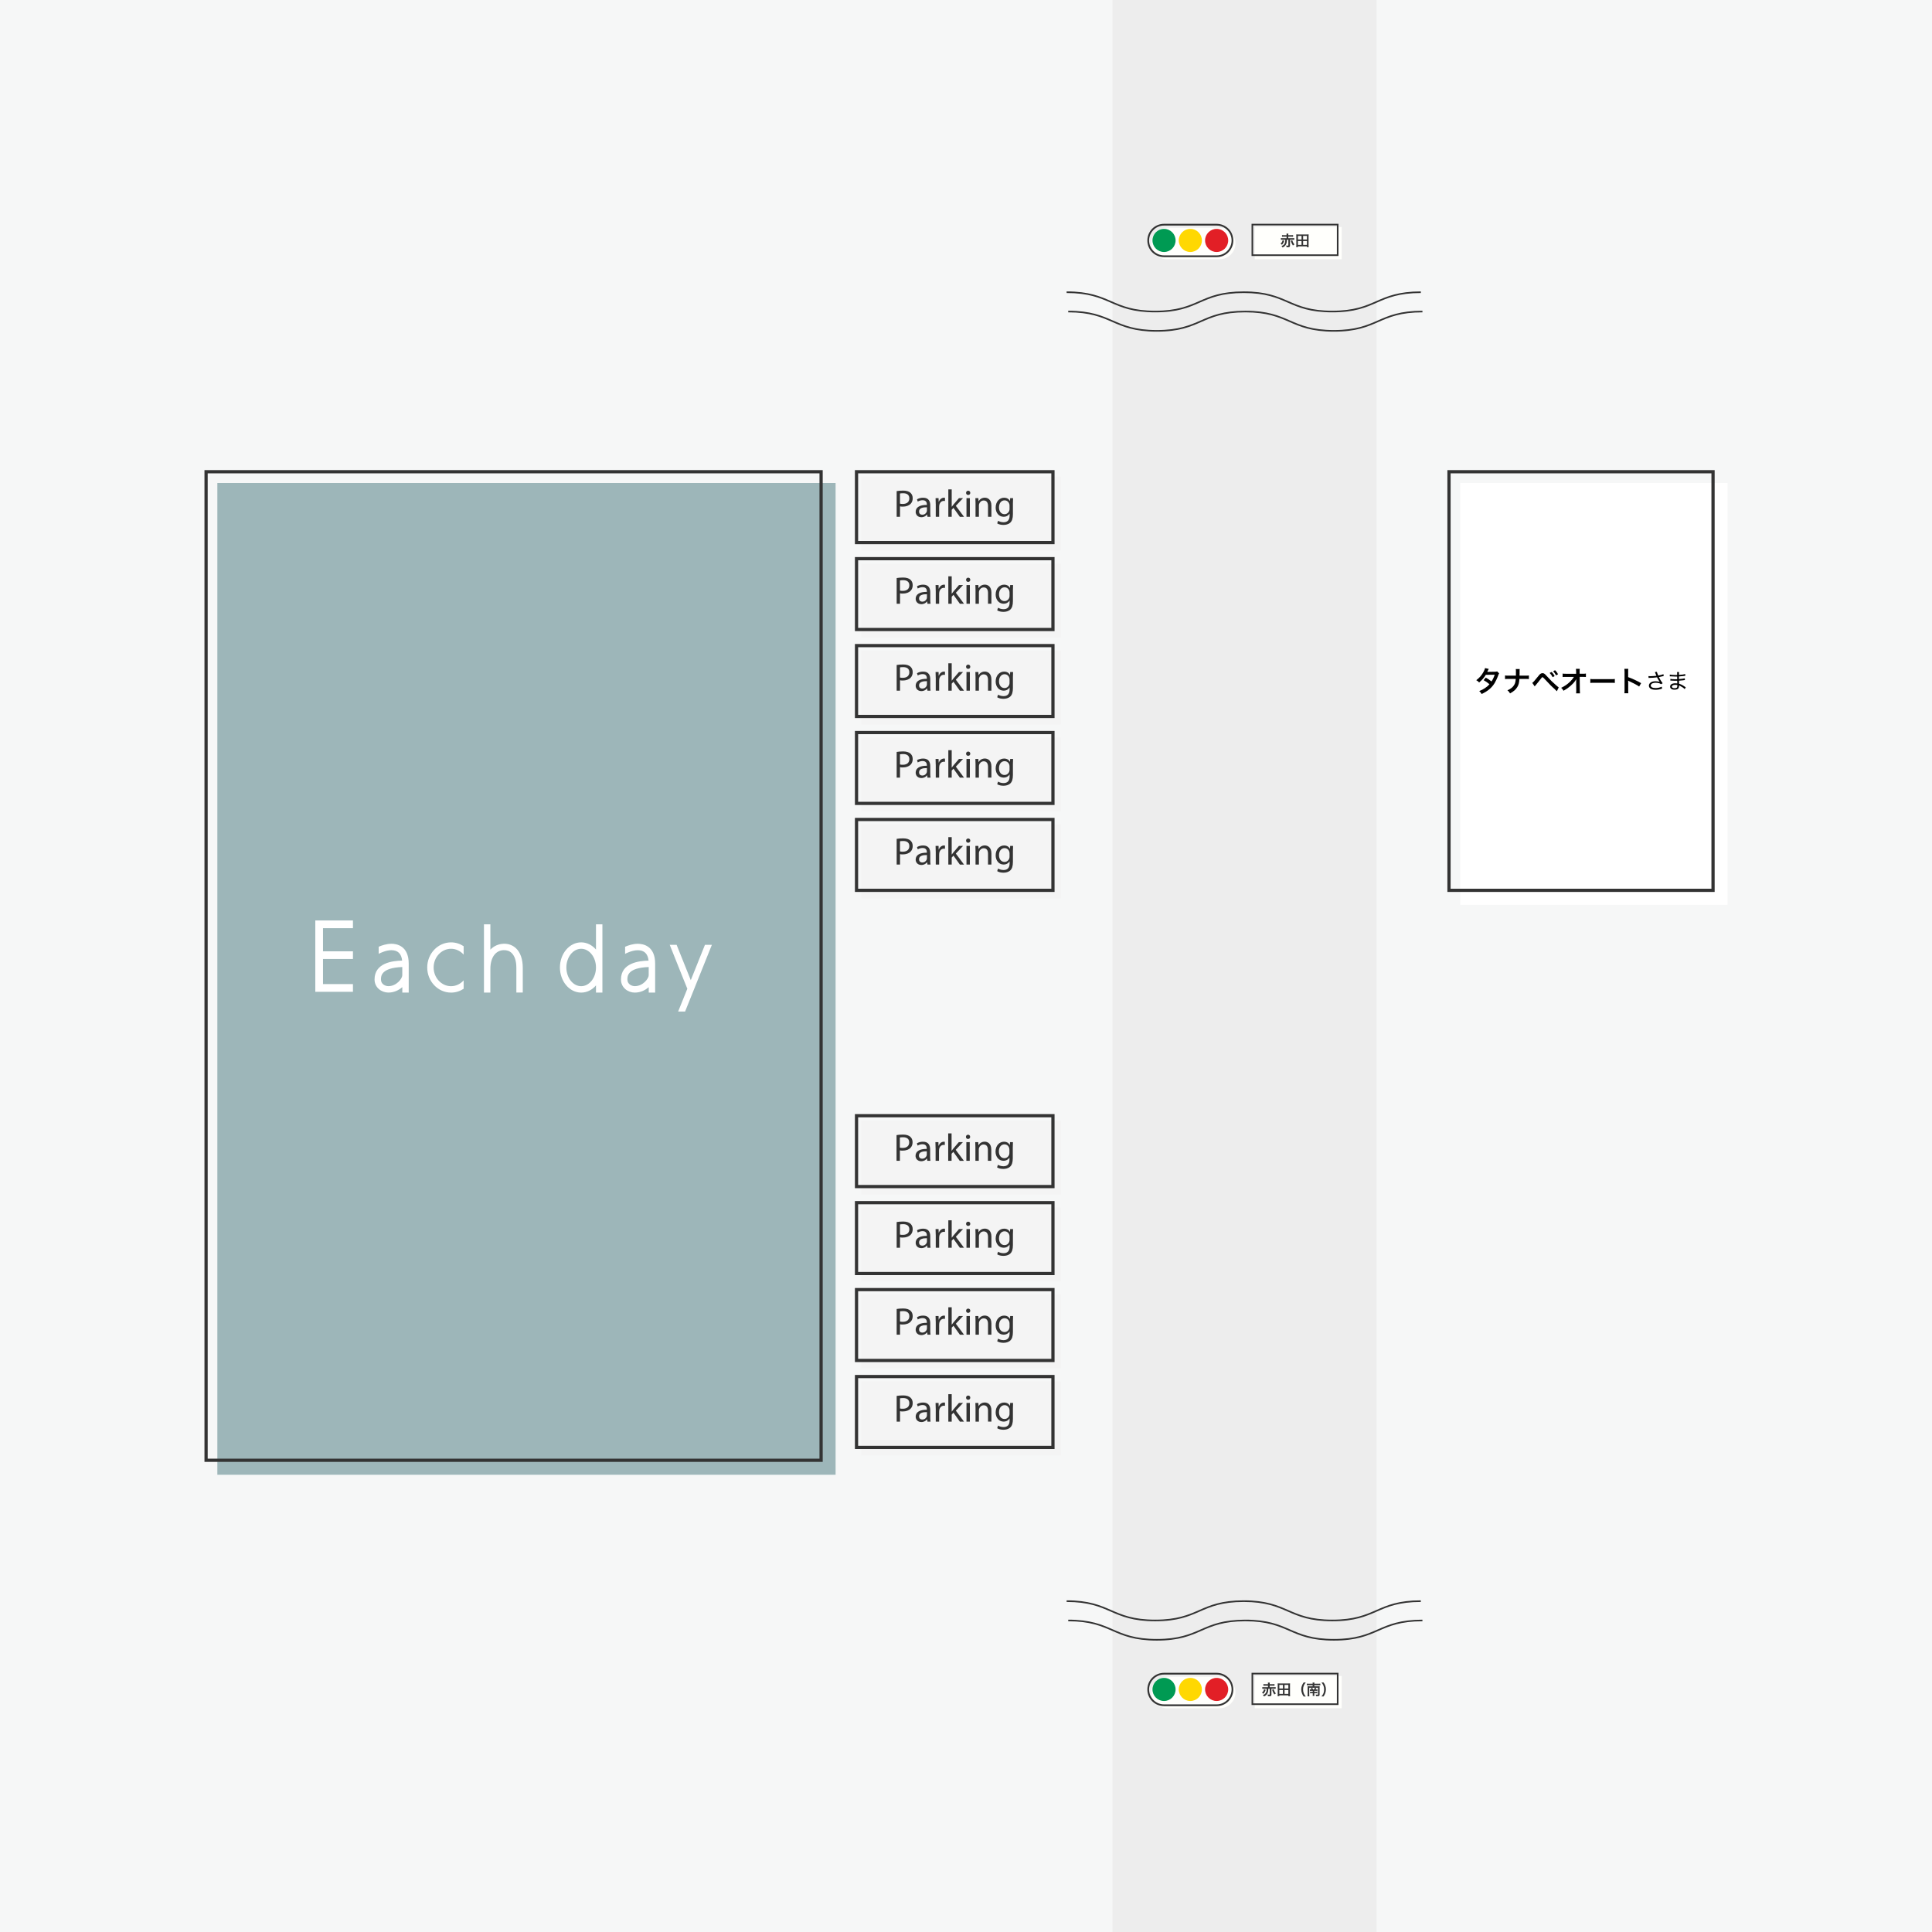 <svg viewBox="0 0 600 600" xmlns="http://www.w3.org/2000/svg"><path d="m0 0h600v600h-600z" fill="#f6f7f7"/><path d="m453.5 150h83v131h-83z" fill="#fff"/><path d="m267.5 148h62v23h-62z" fill="#f4f4f4"/><path d="m267.5 175h62v23h-62z" fill="#f4f4f4"/><path d="m267.5 202h62v23h-62z" fill="#f4f4f4"/><path d="m267.5 229h62v23h-62z" fill="#f4f4f4"/><path d="m267.5 256h62v23h-62z" fill="#f4f4f4"/><path d="m267.5 348h62v23h-62z" fill="#f4f4f4"/><path d="m267.5 375h62v23h-62z" fill="#f4f4f4"/><path d="m267.5 402h62v23h-62z" fill="#f4f4f4"/><path d="m267.5 429h62v23h-62z" fill="#f4f4f4"/><path d="m67.5 150h192v308h-192z" fill="#9db6b9"/><path d="m109.61 288.25v-2.39h-11.69v22.15h11.69v-2.39h-9.3v-7.79h9.3v-2.39h-9.3v-7.19z" fill="#fff"/><path d="m143.99 304.46c-.99 1.11-2.37 1.81-3.91 1.81-2.98 0-5.41-2.61-5.41-5.81s2.43-5.81 5.41-5.81c1.54 0 2.92.7 3.91 1.81v-2.61c-1.14-.75-2.47-1.19-3.91-1.19-4.08 0-7.4 3.5-7.4 7.8s3.32 7.8 7.4 7.8c1.44 0 2.77-.44 3.91-1.19z" fill="#fff"/><path d="m213.46 307.06-2.86 7.09h2.16l8.32-20.73h-2.15l-4.4 10.98c-.17-.42-.34-.83-.5-1.24-1.26-3.1-2.45-6.05-3.9-9.73h-2.14c1.59 4.04 2.85 7.17 4.19 10.48.42 1.03.84 2.07 1.28 3.16z" fill="#fff"/><path d="m185.09 287.06v7.83c-1.19-1.37-2.81-2.23-4.6-2.23-3.64 0-6.6 3.5-6.6 7.8s2.96 7.8 6.6 7.8c1.79 0 3.42-.85 4.6-2.23v2.23h1.99v-21.2zm-4.6 19.21c-2.54 0-4.6-2.61-4.6-5.81s2.07-5.81 4.6-5.81 4.6 2.61 4.6 5.81-2.07 5.81-4.6 5.81z" fill="#fff"/><path d="m156.28 293.1c-1.37.06-2.84.61-3.99 1.82v-7.87h-1.99v21.2h1.99v-7.36c0-3.47 1.56-5.7 4.08-5.81 1.02-.04 1.87.25 2.52.88.96.92 1.47 2.52 1.47 4.63v7.65h1.99v-7.65c0-2.67-.72-4.77-2.08-6.07-1.05-1-2.43-1.5-3.99-1.43z" fill="#fff"/><path d="m121.53 293.1c-1.49 0-2.96.5-3.93.92v2.2c.68-.37 2.4-1.13 3.93-1.13 2.01 0 3.12 1.06 3.36 3.23-2.96.07-8.57.69-8.57 5.86 0 2.55 2.18 4.07 4.29 4.07 1.73 0 3.22-.71 4.33-1.69v1.69h1.99v-8.98c0-5.58-3.77-6.18-5.4-6.18zm-.92 13.16c-.89 0-2.3-.56-2.3-2.08 0-1.01 0-3.62 6.62-3.86v2.57c0 .97-1.72 3.37-4.33 3.37z" fill="#fff"/><path d="m198.06 293.1c-1.49 0-2.96.5-3.93.92v2.21c.47-.25 2.25-1.13 3.93-1.13 2.01 0 3.12 1.06 3.36 3.23-2.96.07-8.57.69-8.57 5.86 0 2.55 2.18 4.07 4.29 4.07 1.73 0 3.22-.71 4.33-1.69v1.69h1.99v-8.98c0-5.58-3.77-6.18-5.4-6.18zm-.92 13.16c-.89 0-2.3-.56-2.3-2.08 0-1.01 0-3.62 6.62-3.86v2.57c0 .97-1.72 3.37-4.33 3.37z" fill="#fff"/><g fill="#333"><path d="m254.5 147v306h-190v-306zm1-1h-192v308h192z"/><path d="m531.5 147v129h-81v-129zm1-1h-83v131h83z"/><path d="m326.5 147v21h-60v-21zm1-1h-62v23h62z"/><path d="m326.5 174v21h-60v-21zm1-1h-62v23h62z"/><path d="m326.5 201v21h-60v-21zm1-1h-62v23h62z"/><path d="m326.5 228v21h-60v-21zm1-1h-62v23h62z"/><path d="m326.5 255v21h-60v-21zm1-1h-62v23h62z"/><path d="m326.5 347v21h-60v-21zm1-1h-62v23h62z"/><path d="m326.5 374v21h-60v-21zm1-1h-62v23h62z"/><path d="m326.5 401v21h-60v-21zm1-1h-62v23h62z"/><path d="m326.5 428v21h-60v-21zm1-1h-62v23h62z"/><path d="m278.46 152.52c.5-.09 1.16-.16 2.01-.16 1.03 0 1.78.24 2.27.67.44.39.71.97.71 1.69s-.22 1.31-.63 1.73c-.56.59-1.45.89-2.47.89-.32 0-.6-.01-.84-.08v3.24h-1.04v-7.99zm1.04 3.89c.23.07.52.09.87.09 1.27 0 2.03-.62 2.03-1.73s-.76-1.59-1.91-1.59c-.46 0-.8.04-.99.08z"/><path d="m288.03 160.5-.09-.73h-.03c-.32.45-.94.86-1.77.86-1.17 0-1.77-.83-1.77-1.66 0-1.41 1.24-2.18 3.48-2.16v-.12c0-.47-.13-1.34-1.32-1.34-.54 0-1.1.16-1.51.43l-.24-.7c.48-.31 1.18-.51 1.91-.51 1.77 0 2.21 1.21 2.21 2.37v2.17c0 .5.02.99.09 1.39h-.95zm-.16-2.96c-1.14-.02-2.45.18-2.45 1.3 0 .69.46 1.01.99 1.01.76 0 1.24-.48 1.41-.97.04-.11.05-.23.05-.33z"/><path d="m290.6 156.51c0-.69-.02-1.27-.05-1.81h.93l.04 1.14h.04c.27-.78.91-1.27 1.62-1.27.12 0 .2 0 .29.03v.99c-.11-.02-.21-.03-.36-.03-.74 0-1.27.56-1.41 1.35-.03.15-.04.32-.04.49v3.1h-1.05v-3.99z"/><path d="m295.57 157.36h.02c.14-.2.34-.46.51-.66l1.71-2h1.27l-2.24 2.39 2.55 3.42h-1.29l-2-2.79-.54.6v2.18h-1.05v-8.52h1.05v5.37z"/><path d="m301.33 153.06c0 .36-.25.66-.67.66-.38 0-.64-.3-.64-.66s.27-.66.66-.66.65.29.65.66zm-1.18 7.44v-5.8h1.05v5.8z"/><path d="m302.96 156.27c0-.61-.02-1.09-.05-1.57h.93l.06.95h.03c.29-.54.96-1.09 1.92-1.09.8 0 2.04.48 2.04 2.47v3.46h-1.05v-3.34c0-.94-.35-1.72-1.34-1.72-.69 0-1.23.49-1.42 1.08-.04.13-.07.32-.07.49v3.5h-1.05z"/><path d="m314.62 154.7c-.03.41-.05.88-.05 1.59v3.37c0 1.34-.28 2.15-.83 2.66-.57.52-1.38.7-2.11.7s-1.47-.16-1.94-.48l.27-.81c.39.24.98.46 1.71.46 1.08 0 1.87-.56 1.87-2.03v-.65h-.02c-.32.54-.95.98-1.84.98-1.45 0-2.47-1.23-2.47-2.84 0-1.97 1.28-3.08 2.62-3.08 1.01 0 1.55.52 1.81 1h.03l.04-.87h.93zm-1.1 2.28c0-.17-.02-.33-.06-.47-.2-.61-.71-1.12-1.48-1.12-1.01 0-1.73.85-1.73 2.2 0 1.13.59 2.09 1.72 2.09.65 0 1.24-.41 1.47-1.09.06-.17.08-.38.08-.56z"/><path d="m278.46 179.52c.5-.09 1.16-.16 2.01-.16 1.03 0 1.78.24 2.27.67.44.39.71.97.71 1.69s-.22 1.31-.63 1.73c-.56.59-1.45.89-2.47.89-.32 0-.6-.01-.84-.08v3.24h-1.04v-7.99zm1.04 3.89c.23.07.52.09.87.09 1.27 0 2.03-.62 2.03-1.73s-.76-1.59-1.91-1.59c-.46 0-.8.04-.99.08z"/><path d="m288.03 187.5-.09-.73h-.03c-.32.45-.94.86-1.77.86-1.17 0-1.77-.83-1.77-1.66 0-1.41 1.24-2.18 3.48-2.16v-.12c0-.47-.13-1.34-1.32-1.34-.54 0-1.1.16-1.51.43l-.24-.7c.48-.31 1.18-.51 1.91-.51 1.77 0 2.21 1.21 2.21 2.37v2.17c0 .5.02.99.09 1.39h-.95zm-.16-2.96c-1.14-.02-2.45.18-2.45 1.3 0 .69.46 1.01.99 1.01.76 0 1.24-.48 1.41-.97.04-.11.05-.23.05-.33z"/><path d="m290.6 183.51c0-.69-.02-1.27-.05-1.81h.93l.04 1.14h.04c.27-.78.91-1.27 1.62-1.27.12 0 .2 0 .29.03v.99c-.11-.02-.21-.03-.36-.03-.74 0-1.27.56-1.41 1.35-.03.15-.04.32-.04.49v3.1h-1.05v-3.99z"/><path d="m295.57 184.36h.02c.14-.2.34-.46.51-.66l1.71-2h1.27l-2.24 2.39 2.55 3.42h-1.29l-2-2.79-.54.6v2.18h-1.05v-8.52h1.05v5.37z"/><path d="m301.33 180.06c0 .36-.25.66-.67.66-.38 0-.64-.3-.64-.66s.27-.66.66-.66.65.29.65.66zm-1.18 7.44v-5.8h1.05v5.8z"/><path d="m302.96 183.27c0-.61-.02-1.09-.05-1.57h.93l.06.95h.03c.29-.54.96-1.09 1.92-1.09.8 0 2.04.48 2.04 2.47v3.46h-1.05v-3.34c0-.94-.35-1.72-1.34-1.72-.69 0-1.23.49-1.42 1.08-.04.13-.07.32-.07.49v3.5h-1.05z"/><path d="m314.62 181.7c-.03.41-.05.88-.05 1.59v3.37c0 1.34-.28 2.15-.83 2.66-.57.52-1.38.7-2.11.7s-1.47-.16-1.94-.48l.27-.81c.39.24.98.46 1.71.46 1.08 0 1.87-.56 1.87-2.03v-.65h-.02c-.32.54-.95.98-1.84.98-1.45 0-2.47-1.23-2.47-2.84 0-1.97 1.28-3.08 2.62-3.08 1.01 0 1.55.52 1.81 1h.03l.04-.87h.93zm-1.1 2.28c0-.17-.02-.33-.06-.47-.2-.61-.71-1.12-1.48-1.12-1.01 0-1.73.85-1.73 2.2 0 1.13.59 2.09 1.72 2.09.65 0 1.24-.41 1.47-1.09.06-.17.08-.38.08-.56z"/><path d="m278.46 206.52c.5-.09 1.16-.16 2.01-.16 1.03 0 1.78.24 2.27.67.44.39.71.97.71 1.69s-.22 1.31-.63 1.73c-.56.59-1.45.89-2.47.89-.32 0-.6-.01-.84-.08v3.24h-1.04v-7.99zm1.04 3.89c.23.07.52.09.87.09 1.27 0 2.03-.62 2.03-1.73s-.76-1.59-1.91-1.59c-.46 0-.8.04-.99.08z"/><path d="m288.03 214.5-.09-.73h-.03c-.32.45-.94.86-1.77.86-1.17 0-1.77-.83-1.77-1.66 0-1.41 1.24-2.18 3.48-2.16v-.12c0-.47-.13-1.34-1.32-1.34-.54 0-1.1.16-1.51.43l-.24-.7c.48-.31 1.18-.51 1.91-.51 1.77 0 2.21 1.21 2.21 2.37v2.17c0 .5.02.99.09 1.39h-.95zm-.16-2.96c-1.14-.02-2.45.18-2.45 1.3 0 .69.46 1.01.99 1.01.76 0 1.24-.48 1.41-.97.04-.11.05-.23.05-.33z"/><path d="m290.6 210.51c0-.69-.02-1.27-.05-1.81h.93l.04 1.14h.04c.27-.78.91-1.27 1.62-1.27.12 0 .2 0 .29.03v.99c-.11-.02-.21-.03-.36-.03-.74 0-1.27.56-1.41 1.35-.03.15-.04.32-.04.49v3.1h-1.05v-3.99z"/><path d="m295.57 211.36h.02c.14-.2.34-.46.51-.66l1.71-2h1.27l-2.24 2.39 2.55 3.42h-1.29l-2-2.79-.54.6v2.18h-1.05v-8.52h1.05v5.37z"/><path d="m301.33 207.06c0 .36-.25.66-.67.66-.38 0-.64-.3-.64-.66s.27-.66.66-.66.65.29.65.66zm-1.18 7.44v-5.8h1.05v5.8z"/><path d="m302.96 210.27c0-.61-.02-1.09-.05-1.57h.93l.06.95h.03c.29-.54.96-1.09 1.92-1.09.8 0 2.04.48 2.04 2.47v3.46h-1.05v-3.34c0-.94-.35-1.72-1.34-1.72-.69 0-1.23.49-1.42 1.08-.04.13-.07.32-.07.49v3.5h-1.05z"/><path d="m314.62 208.7c-.03.41-.05.88-.05 1.59v3.37c0 1.34-.28 2.15-.83 2.66-.57.52-1.38.7-2.11.7s-1.47-.16-1.94-.48l.27-.81c.39.24.98.46 1.71.46 1.08 0 1.87-.56 1.87-2.03v-.65h-.02c-.32.54-.95.98-1.84.98-1.45 0-2.47-1.23-2.47-2.84 0-1.97 1.28-3.08 2.62-3.08 1.01 0 1.55.52 1.81 1h.03l.04-.87h.93zm-1.1 2.28c0-.17-.02-.33-.06-.47-.2-.61-.71-1.12-1.48-1.12-1.01 0-1.73.85-1.73 2.2 0 1.13.59 2.09 1.72 2.09.65 0 1.24-.41 1.47-1.09.06-.17.08-.38.08-.56z"/><path d="m278.46 233.52c.5-.09 1.16-.16 2.01-.16 1.03 0 1.78.24 2.27.67.44.39.71.97.71 1.69s-.22 1.31-.63 1.73c-.56.59-1.45.89-2.47.89-.32 0-.6-.01-.84-.08v3.24h-1.04v-7.99zm1.04 3.89c.23.07.52.09.87.09 1.27 0 2.03-.62 2.03-1.73s-.76-1.59-1.91-1.59c-.46 0-.8.04-.99.08z"/><path d="m288.03 241.5-.09-.73h-.03c-.32.45-.94.86-1.77.86-1.17 0-1.77-.83-1.77-1.66 0-1.41 1.24-2.18 3.48-2.16v-.12c0-.47-.13-1.34-1.32-1.34-.54 0-1.1.16-1.51.43l-.24-.7c.48-.31 1.18-.51 1.91-.51 1.77 0 2.21 1.21 2.21 2.37v2.17c0 .5.02.99.09 1.39h-.95zm-.16-2.96c-1.14-.02-2.45.18-2.45 1.3 0 .69.46 1.01.99 1.01.76 0 1.24-.48 1.41-.97.04-.11.05-.23.05-.33z"/><path d="m290.6 237.51c0-.69-.02-1.27-.05-1.81h.93l.04 1.14h.04c.27-.78.91-1.27 1.62-1.27.12 0 .2 0 .29.03v.99c-.11-.02-.21-.03-.36-.03-.74 0-1.27.56-1.41 1.35-.03.15-.04.32-.04.49v3.1h-1.05v-3.99z"/><path d="m295.57 238.36h.02c.14-.2.34-.46.51-.66l1.71-2h1.27l-2.24 2.39 2.55 3.42h-1.29l-2-2.79-.54.6v2.18h-1.05v-8.52h1.05v5.37z"/><path d="m301.33 234.06c0 .36-.25.66-.67.66-.38 0-.64-.3-.64-.66s.27-.66.66-.66.65.29.65.66zm-1.18 7.44v-5.8h1.05v5.8z"/><path d="m302.96 237.27c0-.61-.02-1.09-.05-1.57h.93l.06.95h.03c.29-.54.96-1.09 1.92-1.09.8 0 2.04.48 2.04 2.47v3.46h-1.05v-3.34c0-.94-.35-1.72-1.34-1.72-.69 0-1.23.49-1.42 1.08-.04.13-.07.32-.07.49v3.5h-1.05z"/><path d="m314.62 235.7c-.03.41-.05.88-.05 1.59v3.37c0 1.34-.28 2.15-.83 2.66-.57.52-1.38.7-2.11.7s-1.47-.16-1.94-.48l.27-.81c.39.24.98.46 1.71.46 1.08 0 1.87-.56 1.87-2.03v-.65h-.02c-.32.54-.95.98-1.84.98-1.45 0-2.47-1.23-2.47-2.84 0-1.97 1.28-3.08 2.62-3.08 1.01 0 1.55.52 1.81 1h.03l.04-.87h.93zm-1.1 2.28c0-.17-.02-.33-.06-.47-.2-.61-.71-1.12-1.48-1.12-1.01 0-1.73.85-1.73 2.2 0 1.13.59 2.09 1.72 2.09.65 0 1.24-.41 1.47-1.09.06-.17.08-.38.08-.56z"/><path d="m278.46 260.52c.5-.09 1.16-.16 2.01-.16 1.03 0 1.78.24 2.27.67.44.39.71.97.71 1.69s-.22 1.31-.63 1.73c-.56.59-1.45.89-2.47.89-.32 0-.6-.01-.84-.08v3.24h-1.04v-7.99zm1.04 3.89c.23.07.52.09.87.09 1.27 0 2.03-.62 2.03-1.73s-.76-1.59-1.91-1.59c-.46 0-.8.04-.99.08z"/><path d="m288.03 268.5-.09-.73h-.03c-.32.45-.94.86-1.77.86-1.17 0-1.77-.83-1.77-1.66 0-1.41 1.24-2.18 3.48-2.16v-.12c0-.47-.13-1.34-1.32-1.34-.54 0-1.1.16-1.51.43l-.24-.7c.48-.31 1.18-.51 1.91-.51 1.77 0 2.21 1.21 2.21 2.37v2.17c0 .5.02.99.09 1.39h-.95zm-.16-2.96c-1.14-.02-2.45.18-2.45 1.3 0 .69.46 1.01.99 1.01.76 0 1.24-.48 1.41-.97.04-.11.05-.23.05-.33z"/><path d="m290.6 264.51c0-.69-.02-1.27-.05-1.81h.93l.04 1.14h.04c.27-.78.91-1.27 1.62-1.27.12 0 .2 0 .29.03v.99c-.11-.02-.21-.03-.36-.03-.74 0-1.27.56-1.41 1.35-.03.15-.04.32-.04.49v3.1h-1.05v-3.99z"/><path d="m295.57 265.36h.02c.14-.2.34-.46.51-.66l1.71-2h1.27l-2.24 2.39 2.55 3.42h-1.29l-2-2.79-.54.6v2.18h-1.05v-8.52h1.05v5.37z"/><path d="m301.33 261.06c0 .36-.25.66-.67.66-.38 0-.64-.3-.64-.66s.27-.66.66-.66.65.29.65.66zm-1.18 7.44v-5.8h1.05v5.8z"/><path d="m302.96 264.27c0-.61-.02-1.09-.05-1.57h.93l.06.95h.03c.29-.54.96-1.09 1.92-1.09.8 0 2.04.48 2.04 2.47v3.46h-1.05v-3.34c0-.94-.35-1.72-1.34-1.72-.69 0-1.23.49-1.42 1.08-.04.13-.07.32-.07.49v3.5h-1.05z"/><path d="m314.62 262.7c-.03.41-.05.88-.05 1.59v3.37c0 1.34-.28 2.15-.83 2.66-.57.52-1.38.7-2.11.7s-1.47-.16-1.94-.48l.27-.81c.39.24.98.46 1.71.46 1.08 0 1.87-.56 1.87-2.03v-.65h-.02c-.32.54-.95.98-1.84.98-1.45 0-2.47-1.23-2.47-2.84 0-1.97 1.28-3.08 2.62-3.08 1.01 0 1.55.52 1.81 1h.03l.04-.87h.93zm-1.1 2.28c0-.17-.02-.33-.06-.47-.2-.61-.71-1.12-1.48-1.12-1.01 0-1.73.85-1.73 2.2 0 1.13.59 2.09 1.72 2.09.65 0 1.24-.41 1.47-1.09.06-.17.08-.38.08-.56z"/><path d="m278.42 352.52c.5-.09 1.16-.16 2.01-.16 1.03 0 1.78.24 2.27.67.44.39.71.97.71 1.69s-.22 1.31-.63 1.73c-.56.59-1.45.89-2.47.89-.32 0-.6-.01-.84-.08v3.24h-1.04v-7.99zm1.04 3.89c.23.07.52.09.87.09 1.27 0 2.03-.62 2.03-1.73s-.76-1.59-1.91-1.59c-.46 0-.8.04-.99.08z"/><path d="m287.99 360.5-.09-.73h-.03c-.32.45-.94.86-1.77.86-1.17 0-1.77-.83-1.77-1.66 0-1.41 1.24-2.18 3.48-2.16v-.12c0-.47-.13-1.34-1.32-1.34-.54 0-1.1.16-1.51.43l-.24-.7c.48-.31 1.18-.51 1.91-.51 1.77 0 2.21 1.21 2.21 2.37v2.17c0 .5.02.99.09 1.39h-.95zm-.16-2.96c-1.14-.02-2.45.18-2.45 1.3 0 .69.46 1.01.99 1.01.76 0 1.24-.48 1.41-.97.04-.11.05-.23.05-.33z"/><path d="m290.55 356.51c0-.69-.02-1.27-.05-1.81h.93l.04 1.14h.04c.27-.78.91-1.27 1.62-1.27.12 0 .2 0 .29.03v.99c-.11-.02-.21-.03-.36-.03-.74 0-1.27.56-1.41 1.35-.03.15-.04.32-.04.49v3.1h-1.05v-3.99z"/><path d="m295.53 357.36h.02c.14-.2.34-.46.51-.66l1.71-2h1.27l-2.24 2.39 2.55 3.42h-1.29l-2-2.79-.54.6v2.18h-1.05v-8.52h1.05v5.37z"/><path d="m301.29 353.06c0 .36-.25.66-.67.66-.38 0-.64-.3-.64-.66s.27-.66.66-.66.65.29.65.66zm-1.18 7.44v-5.8h1.05v5.8z"/><path d="m302.92 356.27c0-.61-.02-1.09-.05-1.57h.93l.06.95h.03c.29-.54.96-1.09 1.92-1.09.8 0 2.04.48 2.04 2.47v3.46h-1.05v-3.34c0-.94-.35-1.72-1.34-1.72-.69 0-1.23.49-1.42 1.08-.04.13-.07.32-.07.49v3.5h-1.05z"/><path d="m314.58 354.7c-.03.41-.05.88-.05 1.59v3.37c0 1.34-.28 2.15-.83 2.66-.57.52-1.38.7-2.11.7s-1.47-.16-1.94-.48l.27-.81c.39.24.98.46 1.71.46 1.08 0 1.87-.56 1.87-2.03v-.65h-.02c-.32.54-.95.98-1.84.98-1.45 0-2.47-1.23-2.47-2.84 0-1.97 1.28-3.08 2.62-3.08 1.01 0 1.55.52 1.81 1h.03l.04-.87h.93zm-1.1 2.28c0-.17-.02-.33-.06-.47-.2-.61-.71-1.12-1.48-1.12-1.01 0-1.73.85-1.73 2.2 0 1.13.59 2.09 1.72 2.09.65 0 1.24-.41 1.47-1.09.06-.17.08-.38.08-.56z"/><path d="m278.46 379.52c.5-.09 1.16-.16 2.01-.16 1.03 0 1.78.24 2.27.67.44.39.71.97.71 1.69s-.22 1.31-.63 1.73c-.56.59-1.45.89-2.47.89-.32 0-.6-.01-.84-.08v3.24h-1.04v-7.99zm1.04 3.89c.23.07.52.09.87.09 1.27 0 2.03-.62 2.03-1.73s-.76-1.59-1.91-1.59c-.46 0-.8.04-.99.08z"/><path d="m288.03 387.5-.09-.73h-.03c-.32.45-.94.86-1.77.86-1.17 0-1.77-.83-1.77-1.66 0-1.41 1.24-2.18 3.48-2.16v-.12c0-.47-.13-1.34-1.32-1.34-.54 0-1.1.16-1.51.43l-.24-.7c.48-.31 1.18-.51 1.91-.51 1.77 0 2.21 1.21 2.21 2.37v2.17c0 .5.02.99.09 1.39h-.95zm-.16-2.96c-1.14-.02-2.45.18-2.45 1.3 0 .69.46 1.01.99 1.01.76 0 1.24-.48 1.41-.97.04-.11.05-.23.05-.33z"/><path d="m290.6 383.51c0-.69-.02-1.27-.05-1.81h.93l.04 1.14h.04c.27-.78.91-1.27 1.62-1.27.12 0 .2 0 .29.03v.99c-.11-.02-.21-.03-.36-.03-.74 0-1.27.56-1.41 1.35-.03.15-.04.32-.04.49v3.1h-1.05v-3.99z"/><path d="m295.57 384.36h.02c.14-.2.34-.46.51-.66l1.71-2h1.27l-2.24 2.39 2.55 3.42h-1.29l-2-2.79-.54.6v2.18h-1.05v-8.52h1.05v5.37z"/><path d="m301.33 380.06c0 .36-.25.66-.67.66-.38 0-.64-.3-.64-.66s.27-.66.66-.66.65.29.65.66zm-1.18 7.44v-5.8h1.05v5.8z"/><path d="m302.96 383.27c0-.61-.02-1.09-.05-1.57h.93l.06.95h.03c.29-.54.96-1.09 1.92-1.09.8 0 2.04.48 2.04 2.47v3.46h-1.05v-3.34c0-.94-.35-1.72-1.34-1.72-.69 0-1.23.49-1.42 1.08-.04.13-.07.32-.07.49v3.5h-1.05z"/><path d="m314.62 381.7c-.03.41-.05.88-.05 1.59v3.37c0 1.34-.28 2.15-.83 2.66-.57.52-1.38.7-2.11.7s-1.47-.16-1.94-.48l.27-.81c.39.24.98.46 1.71.46 1.08 0 1.87-.56 1.87-2.03v-.65h-.02c-.32.54-.95.98-1.84.98-1.45 0-2.47-1.23-2.47-2.84 0-1.97 1.28-3.08 2.62-3.08 1.01 0 1.55.52 1.81 1h.03l.04-.87h.93zm-1.1 2.28c0-.17-.02-.33-.06-.47-.2-.61-.71-1.12-1.48-1.12-1.01 0-1.73.85-1.73 2.2 0 1.13.59 2.09 1.72 2.09.65 0 1.24-.41 1.47-1.09.06-.17.08-.38.08-.56z"/><path d="m278.46 406.52c.5-.09 1.16-.16 2.01-.16 1.03 0 1.78.24 2.27.67.44.39.71.97.71 1.69s-.22 1.31-.63 1.73c-.56.59-1.45.89-2.47.89-.32 0-.6-.01-.84-.08v3.24h-1.04v-7.99zm1.04 3.89c.23.07.52.09.87.09 1.27 0 2.03-.62 2.03-1.73s-.76-1.59-1.91-1.59c-.46 0-.8.04-.99.08z"/><path d="m288.03 414.5-.09-.73h-.03c-.32.45-.94.86-1.77.86-1.17 0-1.77-.83-1.77-1.66 0-1.41 1.24-2.18 3.48-2.16v-.12c0-.47-.13-1.34-1.32-1.34-.54 0-1.1.16-1.51.43l-.24-.7c.48-.31 1.18-.51 1.91-.51 1.77 0 2.21 1.21 2.21 2.37v2.17c0 .5.02.99.09 1.39h-.95zm-.16-2.96c-1.14-.02-2.45.18-2.45 1.3 0 .69.46 1.01.99 1.01.76 0 1.24-.48 1.41-.97.04-.11.05-.23.05-.33z"/><path d="m290.6 410.51c0-.69-.02-1.27-.05-1.81h.93l.04 1.14h.04c.27-.78.91-1.27 1.62-1.27.12 0 .2 0 .29.03v.99c-.11-.02-.21-.03-.36-.03-.74 0-1.27.56-1.41 1.35-.03.15-.04.32-.04.49v3.1h-1.05v-3.99z"/><path d="m295.57 411.36h.02c.14-.2.34-.46.51-.66l1.71-2h1.27l-2.24 2.39 2.55 3.42h-1.29l-2-2.79-.54.6v2.18h-1.05v-8.52h1.05v5.37z"/><path d="m301.33 407.06c0 .36-.25.66-.67.66-.38 0-.64-.3-.64-.66s.27-.66.66-.66.65.29.65.66zm-1.18 7.44v-5.8h1.05v5.8z"/><path d="m302.96 410.27c0-.61-.02-1.09-.05-1.57h.93l.06.95h.03c.29-.54.96-1.09 1.92-1.09.8 0 2.04.48 2.04 2.47v3.46h-1.05v-3.34c0-.94-.35-1.72-1.34-1.72-.69 0-1.23.49-1.42 1.08-.04.13-.07.32-.07.49v3.5h-1.05z"/><path d="m314.62 408.7c-.03.41-.05.88-.05 1.59v3.37c0 1.34-.28 2.15-.83 2.66-.57.52-1.38.7-2.11.7s-1.47-.16-1.94-.48l.27-.81c.39.24.98.46 1.71.46 1.08 0 1.87-.56 1.87-2.03v-.65h-.02c-.32.54-.95.98-1.84.98-1.45 0-2.47-1.23-2.47-2.84 0-1.97 1.28-3.08 2.62-3.08 1.01 0 1.55.52 1.81 1h.03l.04-.87h.93zm-1.1 2.28c0-.17-.02-.33-.06-.47-.2-.61-.71-1.12-1.48-1.12-1.01 0-1.73.85-1.73 2.2 0 1.13.59 2.09 1.72 2.09.65 0 1.24-.41 1.47-1.09.06-.17.08-.38.08-.56z"/><path d="m278.46 433.52c.5-.09 1.16-.16 2.01-.16 1.03 0 1.78.24 2.27.67.44.39.71.97.71 1.69s-.22 1.31-.63 1.73c-.56.59-1.45.89-2.47.89-.32 0-.6-.01-.84-.08v3.24h-1.04v-7.99zm1.04 3.89c.23.07.52.09.87.09 1.27 0 2.03-.62 2.03-1.73s-.76-1.59-1.91-1.59c-.46 0-.8.04-.99.08z"/><path d="m288.03 441.5-.09-.73h-.03c-.32.45-.94.86-1.77.86-1.17 0-1.77-.83-1.77-1.66 0-1.41 1.24-2.18 3.48-2.16v-.12c0-.47-.13-1.34-1.32-1.34-.54 0-1.1.16-1.51.43l-.24-.7c.48-.31 1.18-.51 1.91-.51 1.77 0 2.21 1.21 2.21 2.37v2.17c0 .5.02.99.09 1.39h-.95zm-.16-2.96c-1.14-.02-2.45.18-2.45 1.3 0 .69.46 1.01.99 1.01.76 0 1.24-.48 1.41-.97.04-.11.05-.23.05-.33z"/><path d="m290.6 437.51c0-.69-.02-1.27-.05-1.81h.93l.04 1.14h.04c.27-.78.91-1.27 1.62-1.27.12 0 .2 0 .29.03v.99c-.11-.02-.21-.03-.36-.03-.74 0-1.27.56-1.41 1.35-.03.15-.04.32-.04.49v3.1h-1.05v-3.99z"/><path d="m295.57 438.36h.02c.14-.2.34-.46.51-.66l1.71-2h1.27l-2.24 2.39 2.55 3.42h-1.29l-2-2.79-.54.6v2.18h-1.05v-8.52h1.05v5.37z"/><path d="m301.33 434.06c0 .36-.25.66-.67.66-.38 0-.64-.3-.64-.66s.27-.66.66-.66.65.29.65.66zm-1.18 7.44v-5.8h1.05v5.8z"/><path d="m302.96 437.27c0-.61-.02-1.09-.05-1.57h.93l.06.95h.03c.29-.54.96-1.09 1.92-1.09.8 0 2.04.48 2.04 2.47v3.46h-1.05v-3.34c0-.94-.35-1.72-1.34-1.72-.69 0-1.23.49-1.42 1.08-.04.13-.07.32-.07.49v3.5h-1.05z"/><path d="m314.62 435.7c-.03.41-.05.88-.05 1.59v3.37c0 1.34-.28 2.15-.83 2.66-.57.52-1.38.7-2.11.7s-1.47-.16-1.94-.48l.27-.81c.39.24.98.46 1.71.46 1.08 0 1.87-.56 1.87-2.03v-.65h-.02c-.32.54-.95.98-1.84.98-1.45 0-2.47-1.23-2.47-2.84 0-1.97 1.28-3.08 2.62-3.08 1.01 0 1.55.52 1.81 1h.03l.04-.87h.93zm-1.1 2.28c0-.17-.02-.33-.06-.47-.2-.61-.71-1.12-1.48-1.12-1.01 0-1.73.85-1.73 2.2 0 1.13.59 2.09 1.72 2.09.65 0 1.24-.41 1.47-1.09.06-.17.08-.38.08-.56z"/></g><path d="m345.5 0h82v600h-82z" fill="#ededed"/><path d="m383.68 75.6c0-1.3-.52-2.55-1.44-3.46-.92-.92-2.17-1.44-3.46-1.44h-16.36c-1.3 0-2.55.52-3.46 1.44-.92.92-1.44 2.17-1.44 3.46 0 1.3.52 2.55 1.44 3.47s2.17 1.44 3.46 1.44h16.36c1.3 0 2.55-.52 3.46-1.44.92-.92 1.44-2.17 1.44-3.46z" fill="#fffffc" fill-rule="evenodd"/><path d="m377.85 79.85h-16.36c-1.38 0-2.68-.54-3.66-1.51s-1.51-2.28-1.51-3.66.54-2.68 1.51-3.66c.98-.98 2.28-1.51 3.66-1.51h16.36c1.38 0 2.68.54 3.66 1.51.98.98 1.51 2.28 1.51 3.66 0 1.38-.54 2.68-1.51 3.66-.98.98-2.28 1.51-3.66 1.51zm-16.36-9.8c-1.24 0-2.4.48-3.27 1.36-.87.87-1.36 2.04-1.36 3.27s.48 2.4 1.36 3.27c.87.87 2.04 1.36 3.27 1.36h16.36c1.24 0 2.4-.48 3.27-1.36.87-.87 1.36-2.04 1.36-3.27 0-1.24-.48-2.4-1.36-3.27-.87-.87-2.04-1.36-3.27-1.36z" fill="#333"/><path d="m361.5 71.08c1.98 0 3.59 1.61 3.59 3.59s-1.61 3.59-3.59 3.59-3.59-1.61-3.59-3.59 1.61-3.59 3.59-3.59z" fill="#009a53" fill-rule="evenodd"/><path d="m369.67 71.08c1.98 0 3.59 1.61 3.59 3.59s-1.61 3.59-3.59 3.59-3.59-1.61-3.59-3.59 1.61-3.59 3.59-3.59z" fill="#ffd802" fill-rule="evenodd"/><path d="m377.84 71.08c1.98 0 3.59 1.61 3.59 3.59s-1.61 3.59-3.59 3.59-3.59-1.61-3.59-3.59 1.61-3.59 3.59-3.59z" fill="#e21f26" fill-rule="evenodd"/><path d="m389.68 70.5h27v10h-27z" fill="#fffffc"/><path d="m415.18 70v9h-26v-9zm.5-.5h-27v10h27z" fill="#333"/><path d="m398.83 74.78c-.09.3-.15.44-.28.66-.13.23-.23.37-.43.58-.16-.16-.24-.22-.42-.32.16-.16.23-.25.32-.37.16-.23.24-.4.32-.71l.5.17zm-.5-.34c-.21 0-.39 0-.54.03v-.53c.13.02.31.03.54.03h1.23v-.47h-.91c-.21 0-.36 0-.51.03v-.52c.13.02.28.03.51.03h.91v-.08c0-.2 0-.3-.03-.41h.58c-.02.07-.03.21-.03.41v.08h.99c.23 0 .38 0 .51-.03v.52c-.16-.02-.3-.03-.51-.03h-.99v.47h1.32c.24 0 .41 0 .54-.03v.53c-.15-.02-.32-.03-.54-.03h-.78v1.87c0 .17-.04.27-.13.35s-.2.11-.45.11c-.12 0-.3 0-.5-.01-.01-.17-.04-.3-.11-.51.18.03.34.04.47.04.18 0 .21-.02.21-.13v-1.71h-.45c-.02.64-.07.98-.2 1.29-.12.27-.28.5-.5.7-.18.16-.32.26-.63.42-.13-.21-.22-.32-.36-.43.55-.23.82-.46 1-.85.13-.27.18-.55.19-1.12h-.82zm3 .18c.09.31.16.47.27.69.12.23.2.36.4.6-.18.1-.29.18-.48.32-.35-.55-.49-.85-.68-1.45l.48-.17z" fill="#333"/><path d="m405.88 76.76v-.25h-2.8v.25h-.53c.02-.17.03-.33.03-.58v-2.9c0-.18 0-.33-.02-.49.18.02.32.02.54.02h2.78c.21 0 .36 0 .53-.02-.02.16-.02.3-.02.49v2.91c0 .24 0 .43.03.58h-.53zm-2.8-2.37h1.12v-1.12h-1.12zm0 1.66h1.12v-1.2h-1.12zm1.62-1.66h1.18v-1.12h-1.18zm0 1.66h1.18v-1.2h-1.18z" fill="#333"/><path d="m383.68 525.6c0-1.3-.52-2.55-1.44-3.46-.92-.92-2.17-1.44-3.46-1.44h-16.36c-1.3 0-2.55.52-3.46 1.44-.92.92-1.44 2.17-1.44 3.46 0 1.3.52 2.55 1.44 3.47s2.17 1.44 3.46 1.44h16.36c1.3 0 2.55-.52 3.46-1.44.92-.92 1.44-2.17 1.44-3.46z" fill="#fffffc" fill-rule="evenodd"/><path d="m377.85 529.85h-16.36c-1.38 0-2.68-.54-3.66-1.51s-1.51-2.28-1.51-3.66.54-2.68 1.51-3.66c.98-.98 2.28-1.51 3.66-1.51h16.36c1.38 0 2.68.54 3.66 1.51.98.98 1.51 2.28 1.51 3.66 0 1.38-.54 2.68-1.51 3.66-.98.98-2.28 1.51-3.66 1.51zm-16.36-9.8c-1.24 0-2.4.48-3.27 1.36-.87.87-1.36 2.04-1.36 3.27s.48 2.4 1.36 3.27c.87.87 2.04 1.36 3.27 1.36h16.36c1.24 0 2.4-.48 3.27-1.36.87-.87 1.36-2.04 1.36-3.27 0-1.24-.48-2.4-1.36-3.27-.87-.87-2.04-1.36-3.27-1.36z" fill="#333"/><path d="m361.5 521.08c1.98 0 3.59 1.61 3.59 3.59s-1.61 3.59-3.59 3.59-3.59-1.61-3.59-3.59 1.61-3.59 3.59-3.59z" fill="#009a53" fill-rule="evenodd"/><path d="m369.67 521.08c1.98 0 3.59 1.61 3.59 3.59s-1.61 3.59-3.59 3.59-3.59-1.61-3.59-3.59 1.61-3.59 3.59-3.59z" fill="#ffd802" fill-rule="evenodd"/><path d="m377.84 521.08c1.98 0 3.59 1.61 3.59 3.59s-1.61 3.59-3.59 3.59-3.59-1.61-3.59-3.59 1.61-3.59 3.59-3.59z" fill="#e21f26" fill-rule="evenodd"/><path d="m389.68 520.5h27v10h-27z" fill="#fffffc"/><path d="m415.18 520v9h-26v-9zm.5-.5h-27v10h27z" fill="#333"/><path d="m393.06 524.78c-.09.3-.15.44-.28.66-.13.23-.23.37-.43.58-.16-.16-.24-.22-.42-.32.16-.16.23-.25.32-.37.16-.23.24-.4.32-.71l.5.17zm-.5-.34c-.21 0-.39 0-.54.03v-.53c.13.02.31.03.54.03h1.23v-.47h-.91c-.21 0-.36 0-.51.03v-.52c.13.02.28.03.51.03h.91v-.08c0-.2 0-.3-.03-.41h.58c-.02.07-.03.21-.03.41v.08h.99c.23 0 .38 0 .51-.03v.52c-.16-.02-.3-.03-.51-.03h-.99v.47h1.32c.24 0 .41 0 .54-.03v.53c-.15-.02-.32-.03-.54-.03h-.78v1.87c0 .17-.04.27-.13.35s-.2.11-.45.11c-.12 0-.3 0-.5-.01-.01-.17-.04-.3-.11-.51.18.03.34.04.47.04.18 0 .21-.02.21-.13v-1.71h-.45c-.02.64-.07.98-.2 1.29-.12.27-.28.5-.5.7-.18.16-.32.26-.63.42-.13-.21-.22-.32-.36-.43.55-.23.82-.46 1-.85.13-.27.18-.55.19-1.12h-.82zm3 .18c.09.31.16.47.27.69.12.23.2.36.4.6-.18.1-.29.18-.48.32-.35-.55-.49-.85-.68-1.45l.48-.17z" fill="#333"/><path d="m400.11 526.76v-.25h-2.8v.25h-.53c.02-.17.03-.33.03-.58v-2.9c0-.18 0-.33-.02-.49.18.02.32.02.54.02h2.78c.21 0 .36 0 .53-.02-.02.16-.02.3-.02.49v2.91c0 .24 0 .43.03.58h-.53zm-2.8-2.37h1.12v-1.12h-1.12zm0 1.66h1.12v-1.2h-1.12zm1.62-1.66h1.18v-1.12h-1.18zm0 1.66h1.18v-1.2h-1.18z" fill="#333"/><path d="m404.86 526.85c-.26-.37-.37-.57-.5-.91-.17-.43-.25-.83-.25-1.28s.07-.82.24-1.23c.13-.34.25-.54.51-.91h.65c-.32.41-.46.62-.59.92-.16.38-.24.77-.24 1.23s.08.88.25 1.27c.13.31.26.51.59.92h-.65z" fill="#333"/><path d="m407.67 522.9c0-.16 0-.26-.03-.37h.57c-.02.12-.03.22-.03.37h1.32c.25 0 .42 0 .54-.03v.52c-.17-.02-.33-.03-.54-.03h-1.32v.33h1.23c.2 0 .31 0 .42-.02-.01.12-.02.24-.02.41v2.15c0 .43-.12.53-.66.53-.12 0-.27 0-.44-.01-.01-.19-.04-.31-.12-.49.19.02.37.04.51.04.18 0 .21-.02.21-.12v-2.04h-2.71v2.15c0 .28 0 .38.02.52h-.55c.02-.14.03-.29.03-.55v-2.18c0-.17 0-.29-.02-.41.14.01.25.02.45.02h1.13v-.33h-1.26c-.21 0-.38 0-.54.03v-.52c.15.02.3.03.54.03h1.26zm-.39 1.78c-.05-.12-.12-.26-.19-.38l.43-.15c.1.17.16.29.25.53h.31c.12-.18.17-.31.26-.53l.47.1c-.09.19-.13.28-.24.43h.16c.2 0 .27 0 .39-.02v.45c-.13-.01-.22-.02-.4-.02h-.56v.34h.54c.2 0 .28 0 .39-.02v.45c-.12 0-.2-.01-.39-.01h-.53v.29c0 .25 0 .39.03.55h-.53c.02-.16.02-.31.02-.55v-.29h-.43c-.19 0-.28 0-.42.02v-.45c.12.01.21.02.43.02h.42v-.34h-.54c-.18 0-.25 0-.36.02v-.45c.12.01.2.02.41.02h.09z" fill="#333"/><path d="m410.39 526.85c.33-.41.46-.62.59-.92.17-.38.24-.79.24-1.27s-.07-.85-.24-1.23c-.13-.31-.27-.51-.59-.92h.65c.26.37.37.57.5.91.16.42.24.79.24 1.23s-.08.85-.24 1.28c-.13.34-.25.54-.5.91h-.65z" fill="#333"/><path d="m413.75 97c-6.93 0-10.45-1.54-13.85-3.02-3.36-1.46-6.83-2.98-13.65-2.98s-10.29 1.51-13.65 2.98c-3.4 1.49-6.92 3.02-13.85 3.02s-10.45-1.54-13.85-3.02c-3.36-1.46-6.83-2.98-13.65-2.98v-.5c6.93 0 10.45 1.54 13.85 3.02 3.36 1.46 6.83 2.98 13.65 2.98s10.29-1.51 13.65-2.98c3.4-1.49 6.92-3.02 13.85-3.02s10.45 1.54 13.85 3.02c3.36 1.46 6.83 2.98 13.65 2.98s10.29-1.51 13.65-2.98c3.4-1.49 6.92-3.02 13.85-3.02v.5c-6.82 0-10.29 1.51-13.65 2.98-3.4 1.49-6.92 3.02-13.85 3.02z" fill="#333"/><path d="m414.25 103c-6.93 0-10.45-1.54-13.85-3.02-3.36-1.46-6.83-2.98-13.65-2.98s-10.29 1.51-13.65 2.98c-3.4 1.49-6.92 3.02-13.85 3.02s-10.45-1.54-13.85-3.02c-3.36-1.46-6.83-2.98-13.65-2.98v-.5c6.93 0 10.45 1.54 13.85 3.02 3.36 1.46 6.83 2.98 13.65 2.98s10.29-1.51 13.65-2.98c3.4-1.49 6.92-3.02 13.85-3.02s10.45 1.54 13.85 3.02c3.36 1.46 6.83 2.98 13.65 2.98s10.29-1.51 13.65-2.98c3.4-1.49 6.92-3.02 13.85-3.02v.5c-6.82 0-10.29 1.51-13.65 2.98-3.4 1.49-6.92 3.02-13.85 3.02z" fill="#333"/><path d="m413.75 503.5c-6.93 0-10.45-1.54-13.85-3.02-3.36-1.46-6.83-2.98-13.65-2.98s-10.29 1.51-13.65 2.98c-3.4 1.49-6.92 3.02-13.85 3.02s-10.45-1.54-13.85-3.02c-3.36-1.46-6.83-2.98-13.65-2.98v-.5c6.93 0 10.45 1.54 13.85 3.02 3.36 1.46 6.83 2.98 13.65 2.98s10.29-1.51 13.65-2.98c3.4-1.49 6.92-3.02 13.85-3.02s10.45 1.54 13.85 3.02c3.36 1.46 6.83 2.98 13.65 2.98s10.29-1.51 13.65-2.98c3.4-1.49 6.92-3.02 13.85-3.02v.5c-6.82 0-10.29 1.51-13.65 2.98-3.4 1.49-6.92 3.02-13.85 3.02z" fill="#333"/><path d="m414.25 509.5c-6.93 0-10.45-1.54-13.85-3.02-3.36-1.46-6.83-2.98-13.65-2.98s-10.29 1.51-13.65 2.98c-3.4 1.49-6.92 3.02-13.85 3.02s-10.45-1.54-13.85-3.02c-3.36-1.46-6.83-2.98-13.65-2.98v-.5c6.93 0 10.45 1.54 13.85 3.02 3.36 1.46 6.83 2.98 13.65 2.98s10.29-1.51 13.65-2.98c3.4-1.49 6.92-3.02 13.85-3.02s10.45 1.54 13.85 3.02c3.36 1.46 6.83 2.98 13.65 2.98s10.29-1.51 13.65-2.98c3.4-1.49 6.92-3.02 13.85-3.02v.5c-6.82 0-10.29 1.51-13.65 2.98-3.4 1.49-6.92 3.02-13.85 3.02z" fill="#333"/><path d="m465.58 209.11c-.12.15-.13.19-.28.59-.28.81-.77 1.84-1.13 2.44-.9 1.47-2.15 2.52-4.04 3.39-.29-.48-.4-.63-.74-.91.75-.31 1.2-.53 1.73-.89.63-.41 1-.73 1.45-1.23-.62-.53-1.15-.9-1.82-1.27l.67-.79c.74.42 1.12.67 1.78 1.19.42-.64.72-1.26.99-2.09l-2.76.03c-.55.91-1.18 1.63-2.07 2.38-.29-.33-.43-.44-.89-.71.97-.73 1.68-1.53 2.22-2.53.26-.47.44-.9.51-1.23l1.15.26q-.1.16-.27.5c-.11.24-.17.35-.21.42q.14-.02 2.3-.04c.37 0 .55-.03.78-.11l.59.59z"/><path d="m473.66 209.83c.62 0 .81 0 1.15-.06v1.12c-.32-.04-.55-.04-1.13-.04h-1.82c-.08 1.23-.23 1.82-.64 2.5-.49.81-1.11 1.36-2.26 1.99-.3-.5-.43-.67-.81-.96 1.06-.46 1.74-1.01 2.14-1.75.27-.48.36-.88.44-1.78h-2.2c-.59 0-.82 0-1.13.04v-1.12c.35.05.54.06 1.15.06h2.23c0-.37 0-.53 0-.69v-.52c0-.38 0-.61-.04-.85h1.22c-.04.28-.04.29-.04.85v.53q-.02.58-.02.68z"/><path d="m475.86 212.07c.26-.13.72-.66 1.91-2.14.3-.39.49-.59.67-.7.19-.12.39-.17.6-.17.44 0 .65.14 1.32.9 1.05 1.16 1.88 1.98 2.87 2.83.51.44.65.55.84.67l-.56 1.21c-1.66-1.51-2.11-1.96-3.75-3.74q-.57-.62-.72-.62c-.14 0-.18.03-.54.51-.36.49-1.11 1.41-1.59 1.98-.14.17-.18.21-.3.36zm6.02-3.4c.39.42.63.75.93 1.3l-.62.33c-.29-.54-.54-.9-.93-1.32zm1.38 1.07c-.27-.49-.56-.9-.9-1.29l.59-.31c.41.41.65.74.92 1.25z"/><path d="m489.49 211.56s.02-.5.03-.64c-.19.38-.46.75-.9 1.24-.49.53-1.13 1.1-1.75 1.54-.35.25-.64.43-1.31.82-.21-.42-.35-.58-.73-.92 1.05-.48 1.91-1.06 2.79-1.92.45-.44.9-.99 1.19-1.46h-2.43c-.66 0-.77 0-1.09.04v-1.08c.34.06.49.06 1.12.06h3.07v-.71q-.02-.48-.05-.82h1.17c-.03.23-.04.39-.04.75v.05l.02.72h.89c.59 0 .74 0 1.05-.06v1.07c-.27-.03-.47-.04-1.02-.04h-.91l.04 4.11c0 .43.03.77.05 1.02h-1.21c.04-.25.05-.49.05-.85v-.16l-.03-2.65v-.12z"/><path d="m493.89 210.86c.39.05.56.06 1.44.06h4.73c.88 0 1.04 0 1.44-.06v1.23c-.36-.04-.45-.04-1.45-.04h-4.71c-.99 0-1.09 0-1.45.04z"/><path d="m504.47 215.28c.04-.28.05-.52.05-.99v-5.68c0-.43-.02-.67-.05-.9h1.21c-.04.27-.04.38-.04.93v1.65c1.21.42 2.61 1.07 4.03 1.87l-.62 1.05c-.73-.5-1.66-1.01-3.14-1.69-.2-.1-.23-.11-.3-.15.03.25.04.35.04.6v2.34c0 .46 0 .69.04.98h-1.21z"/><path d="m514.11 209.13c-.11-.27-.12-.3-.17-.4l.62-.09c.03.18.04.21.19.59.13.33.17.45.23.56.67-.11 1.26-.27 1.62-.41l.07.57c-.12.03-.19.04-.42.09-.39.1-.61.15-1.08.24.35.7.71 1.28 1.18 1.92l-.53.29c-.18-.15-.28-.21-.47-.28-.32-.11-.68-.17-1.12-.17-.55 0-.94.09-1.22.27-.21.13-.35.36-.35.59 0 .49.54.78 1.5.78.67 0 1.41-.17 1.92-.43l.08.61c-.72.25-1.33.36-1.99.36-.85 0-1.48-.19-1.79-.53-.19-.21-.3-.48-.3-.76 0-.43.27-.84.71-1.07.37-.2.78-.29 1.33-.29s1.04.07 1.35.22q-.04-.05-.14-.19c-.15-.2-.4-.63-.61-1.03-.07-.13-.07-.15-.11-.22-.61.09-1.5.16-2.36.17-.14 0-.17 0-.27.02l-.04-.57c.18.03.33.03.59.03.51 0 1.38-.06 1.89-.13l-.31-.75z"/><path d="m523.19 214c-.31-.33-.8-.68-1.36-.96q-.15-.07-.39-.17v.17c0 .26-.06.51-.16.68-.17.31-.62.47-1.25.47-.84 0-1.36-.37-1.36-.95 0-.65.62-1.04 1.64-1.04.23 0 .39.01.59.04q-.01-.16-.03-.84c-.35 0-.59.01-.75.01-.39 0-.72-.01-1.14-.05-.08 0-.13 0-.17 0h-.06v-.52c.31.07.88.11 1.54.11.15 0 .35 0 .58-.01 0-.66-.01-.72-.01-.83-.23 0-.34 0-.47 0-.4 0-1.13-.03-1.6-.07-.06 0-.11 0-.13 0s-.05 0-.09 0v-.54c.33.08 1 .13 1.74.13.12 0 .36 0 .56-.01q0-.76-.03-.92h.6c-.03.15-.04.39-.04.9.88-.05 1.57-.14 1.96-.27l.03.54q-.13 0-.48.06c-.57.08-.9.11-1.51.15 0 .36 0 .46.01.83.79-.05 1.45-.14 1.82-.26l.03.54c-.11 0-.13.01-.64.09-.26.04-.85.09-1.2.11q.02.68.03.95c.63.19 1.14.46 1.85.96.11.07.14.1.23.15l-.32.55zm-2.93-1.32c-.41 0-.76.11-.93.28-.07.07-.11.17-.11.28 0 .31.32.49.85.49.34 0 .58-.07.71-.21.09-.1.13-.27.13-.54 0-.05 0-.23 0-.23-.25-.05-.38-.07-.65-.07z"/></svg>